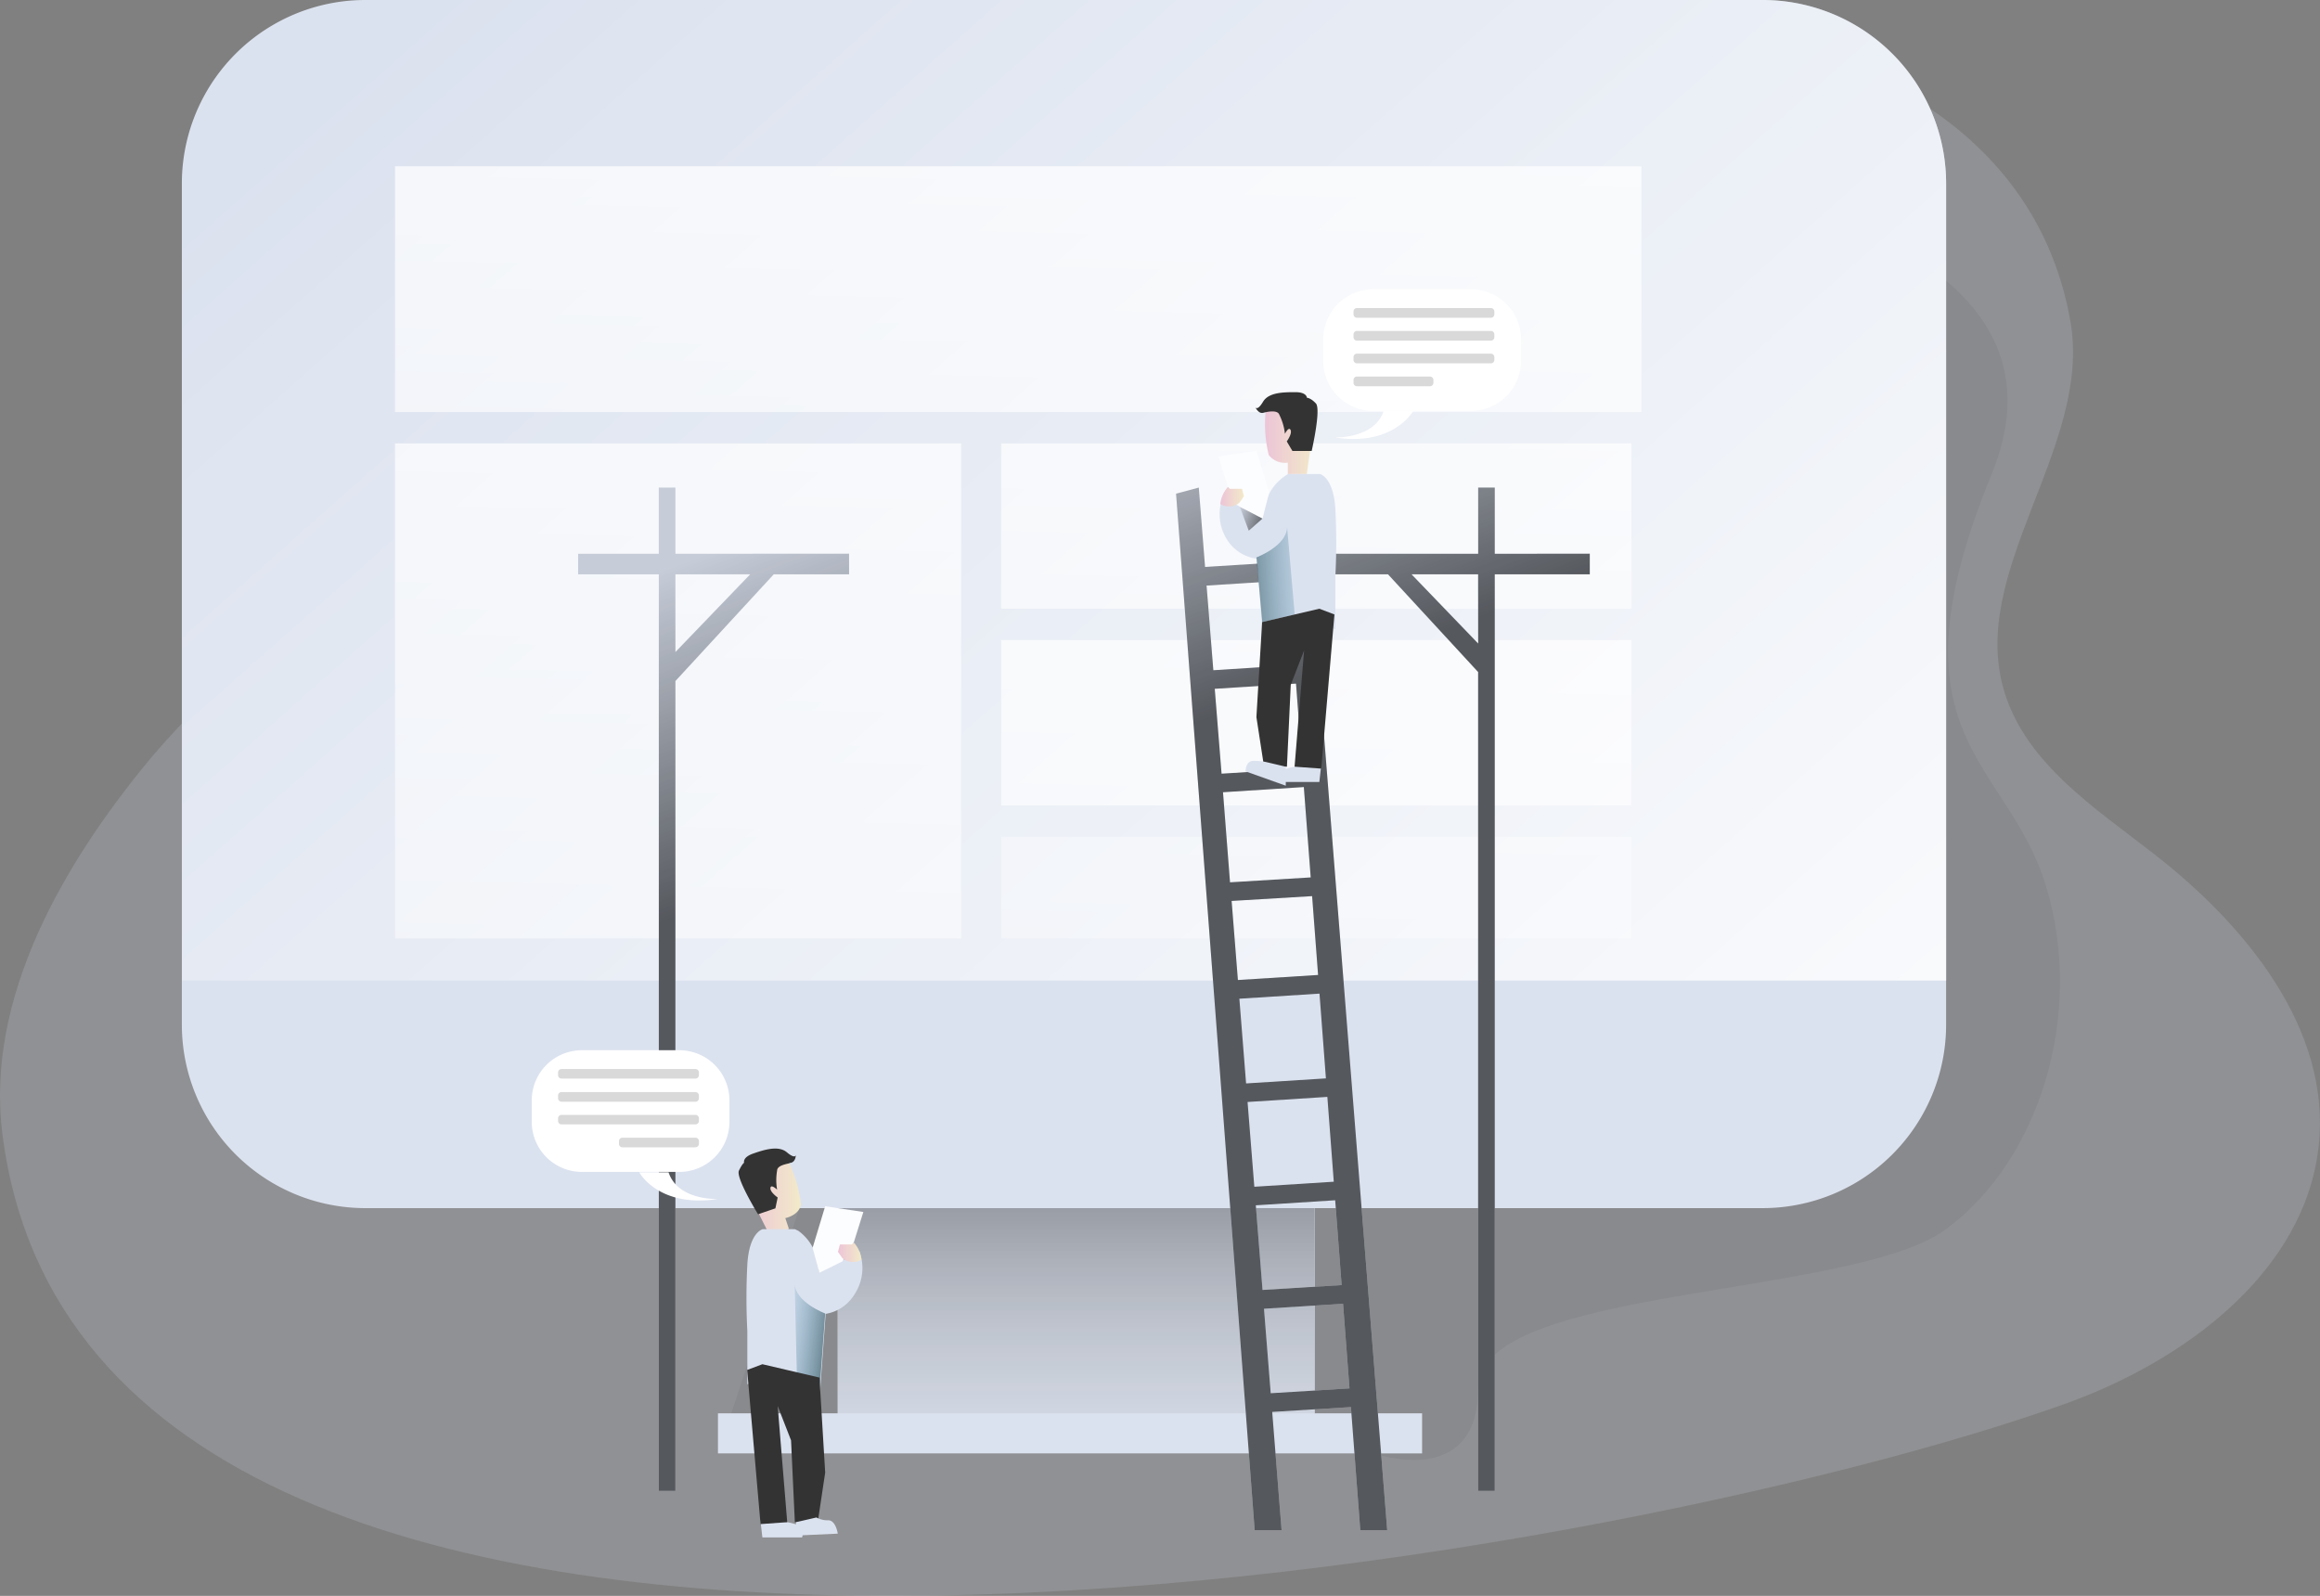 <svg data-name="Layer 1" xmlns="http://www.w3.org/2000/svg" xmlns:xlink="http://www.w3.org/1999/xlink" viewBox="0 0 823.74 566.69"><rect x="0" y="0" width="823.74" height="566.69" fill="#808080" stroke="none"/><defs><linearGradient id="f" x1="382.11" y1="155.62" x2="382.11" y2="2.14" gradientTransform="matrix(1 0 0 -1 -.01 566)" gradientUnits="userSpaceOnUse"><stop offset="0" stop-opacity=".4"/><stop offset="1" stop-color="#fff" stop-opacity="0"/></linearGradient><linearGradient id="a" x1="170.88" y1="589.34" x2="679.23" y2="15.87" gradientTransform="matrix(1 0 0 -1 -.26 549.93)" gradientUnits="userSpaceOnUse"><stop offset=".02" stop-color="#fff" stop-opacity="0"/><stop offset="1" stop-color="#fff"/></linearGradient><linearGradient id="g" x1="349.37" y1="-65.94" x2="367.46" y2="721" gradientTransform="matrix(1 0 0 -1 -.01 566)" xlink:href="#a"/><linearGradient id="h" x1="229.96" y1="-150.09" x2="248.05" y2="636.85" gradientTransform="matrix(1 0 0 -1 -.01 566)" xlink:href="#a"/><linearGradient id="i" x1="455.61" y1="-132.25" x2="473.7" y2="654.69" gradientTransform="matrix(1 0 0 -1 -.01 566)" xlink:href="#a"/><linearGradient id="j" x1="455.23" y1="-218.74" x2="473.32" y2="568.2" gradientTransform="matrix(1 0 0 -1 -.01 566)" xlink:href="#a"/><linearGradient id="k" x1="461.1" y1="-21.79" x2="479.19" y2="765.14" gradientTransform="matrix(1 0 0 -1 -.01 566)" xlink:href="#a"/><linearGradient id="b" x1="536.01" y1="-26.9" x2="332.05" y2="520.48" gradientTransform="matrix(1 0 0 -1 -.26 549.93)" gradientUnits="userSpaceOnUse"><stop offset=".58"/><stop offset=".78" stop-opacity=".16"/></linearGradient><linearGradient id="l" x1="370.6" y1="-88.54" x2="166.64" y2="458.85" xlink:href="#b"/><linearGradient id="m" x1="613.79" y1="2.08" x2="409.83" y2="549.47" xlink:href="#b"/><linearGradient id="c" x1="449.43" y1="395.23" x2="467.14" y2="395.23" gradientTransform="matrix(1 0 0 -1 -.26 549.93)" gradientUnits="userSpaceOnUse"><stop offset="0" stop-color="#ecc4d7"/><stop offset=".42" stop-color="#efd4d1"/><stop offset="1" stop-color="#f2eac9"/></linearGradient><linearGradient id="n" x1="433.56" y1="373.53" x2="441.9" y2="373.53" xlink:href="#c"/><linearGradient id="e" x1="437.6" y1="383.41" x2="454.31" y2="377.03" gradientTransform="matrix(1 0 0 -1 -.01 566)" gradientUnits="userSpaceOnUse"><stop offset="0" stop-opacity="0"/><stop offset=".91" stop-opacity=".8"/><stop offset="1"/></linearGradient><linearGradient id="d" x1="421.12" y1="344.16" x2="472.68" y2="347.03" gradientTransform="matrix(1 0 0 -1 -.26 549.93)" gradientUnits="userSpaceOnUse"><stop offset=".36" stop-color="#00272e"/><stop offset="1" stop-color="#69b9eb" stop-opacity="0"/></linearGradient><linearGradient id="o" x1="264.4" y1="125.56" x2="284.66" y2="125.56" xlink:href="#c"/><linearGradient id="p" x1="297.8" y1="105.26" x2="306.13" y2="105.26" xlink:href="#c"/><linearGradient id="q" x1="308.7" y1="72.39" x2="273.72" y2="76.76" xlink:href="#d"/><linearGradient id="r" x1="295.79" y1="448.27" x2="291.14" y2="460.63" xlink:href="#e"/></defs><path d="M735.13 114.12c7.87 44.81-37.12 89-23.22 132.28 8 25 32 40.59 52.69 56.67 32.88 25.5 63.22 62.55 58.68 103.91-4.91 44.61-47.39 76.15-89.61 91.36C575.3 555.34 32.99 655.47.85 402.72c-6.12-48.31 21.63-96.18 52.77-133.62 24.77-29.77 162.74-163.57 213.17-188.55 224.64-111.31 445.2-98.33 468.34 33.57z" fill="#dbe2ef" opacity=".18" style="isolation:isolate"/><path d="M459.99 49.43s297-2.59 247.18 118.9c-38.59 94 5.51 100.89 19.3 146.35s-2.26 97.25-35.48 121.79-166.17 20.2-166.17 56.53-37 23.07-37 23.07h-232.9l42.54-128.28z" fill="#000405" opacity=".05" style="isolation:isolate"/><path fill="#dbe2ef" d="M254.92 501.86h250.01v14.25H254.92zm42.54-114.04h169.28v114.04H297.46z"/><path fill="#dbe2ef" d="M297.46 387.82h169.28v114.04H297.46z"/><path fill="url(#f)" d="M297.46 387.82h169.28v114.04H297.46z"/><path d="M690.99 65.18v298.66a65.16 65.16 0 01-65.2 65.16H129.73a65.16 65.16 0 01-65.16-65.16V65.18A65.17 65.17 0 01129.73 0h496a65.18 65.18 0 0165.26 65.14z" fill="#dbe2ef"/><path d="M691 65.18v283H64.65v-283A65.17 65.17 0 01129.81 0h495.93A65.18 65.18 0 01691 65.14z" transform="translate(-.01)" fill="url(#a)"/><path fill="url(#g)" d="M140.26 59.05H582.8v87.27H140.26z"/><path fill="url(#h)" d="M140.26 157.46h201.02v175.77H140.26z"/><path fill="url(#i)" d="M355.48 157.46h223.75v58.7H355.48z"/><path fill="url(#j)" d="M355.48 227.3h223.75V286H355.48z"/><path fill="url(#k)" d="M355.48 297.14h223.75v36.09H355.48z"/><path d="M482.99 543.37h9.55l-29.43-370.23-8.07 2.17 1.83 24.19-29 1.83-2.23-28.19-8.07 2.17 27.92 368.06h9.55l-3.33-42 28-1.72-.42-6.65-28.11 1.73-2.39-30 28.74-1.82-.41-6.63-28.85 1.78-2.38-30.06 28.18-1.79zM428.4 207.93l29-1.85 2.28 30.06-28.87 1.86zm2.91 36.66l28.85-1.85 2.28 30.19-28.71 1.8zm2.93 36.73l28.7-1.84 2.44 32.09-28.65 1.74zm3.06 38.6l28.58-1.71 2.12 28-28.47 1.79zm2.75 34.72l28.45-1.81 2.28 30.1-28.34 1.79zm5.31 66.77l-2.4-30.1 28.33-1.81 2.28 30.12zM239.81 196.65v-23.51h-5.89v23.51h-28.65v7.28h28.65v325.49h5.89V241.83l34.92-37.9h26.74v-7.32zm0 34.89v-27.61h26.56zm290.92-34.89v-23.51h-5.89v23.51h-56.59v7.28h24.57l32 34.7v290.79h5.91V203.93h33.74v-7.32zm-5.89 31.87l-23.67-24.59h23.65z" fill="#dbe2ef"/><g opacity=".61"><path d="M483 543.37h9.55l-29.43-370.23-8.07 2.17 1.83 24.19-29 1.83-2.23-28.19-8.07 2.17 27.92 368.06h9.55l-3.33-42 28-1.72-.42-6.65-28.11 1.73-2.39-30 28.74-1.82-.41-6.63-28.85 1.78L445.9 428l28.18-1.79zm-54.59-335.44l29-1.85 2.28 30.06-28.87 1.86zm2.91 36.66l28.85-1.85 2.28 30.19-28.71 1.8zm2.93 36.73l28.7-1.84 2.44 32.09-28.65 1.74zm3.06 38.6l28.58-1.71 2.12 28-28.47 1.79zm2.75 34.72l28.45-1.81 2.28 30.1-28.34 1.79zm5.31 66.77l-2.4-30.1 28.33-1.81 2.28 30.12z" transform="translate(-.01)" fill="url(#b)"/><path d="M239.82 196.65v-23.51h-5.89v23.51h-28.65v7.28h28.65v325.49h5.89V241.83l34.92-37.9h26.74v-7.32zm0 34.89v-27.61h26.56z" transform="translate(-.01)" fill="url(#l)"/><path d="M530.74 196.65v-23.51h-5.89v23.51h-56.59v7.28h24.57l32 34.7v290.79h5.91V203.93h33.74v-7.32zm-5.89 31.87l-23.67-24.59h23.65z" transform="translate(-.01)" fill="url(#m)"/></g><path d="M469.13 271.57l-.68 6.1h-14.09s-1.15-3.52 1.42-4.4a24 24 0 014.34-1.09z" fill="#dbe2ef"/><path d="M449.49 145.23a45.81 45.81 0 001 16.33 7.21 7.21 0 006.77 2.71v4.06H464l2.88-20.33s-10.61-13.54-17.39-2.77z" transform="translate(-.01)" fill="url(#c)"/><path d="M454.23 147.26a20.1 20.1 0 012 6.78s1.35-2.71 2-1.36-1.35 4.07-1.35 4.07l2 3.38h6.85s3.39-14.83 1.49-16.87-3.18-2-3.18-2 0-2-4.07-2-9.48 0-11.51 3.39-2.71 2-2.71 2 1.15 2.51 2.91 1.9c.42-.1 4.89-1.32 5.57.71z" fill="#333"/><path d="M457.27 168.33h11.39s4.81 1 5.48 12.53a227.52 227.52 0 010 23.65v18.9l-5.48-1.83-20.33 4.54-2-27.71a14.66 14.66 0 01-10.46-6.48 16.83 16.83 0 01-1.76-15.24l14.15 7.45.75-4a17 17 0 016.77-10.78z" fill="#dbe2ef"/><path fill="#fcfdff" d="M436 172.94l-3.38-10.84 13.48-2.04 4.54 14.77-2.38 9.31-8.08-4.21-4.18-6.99z"/><path d="M433.3 179a10.67 10.67 0 012.71-6.09l.68.67H441l.68 2.65-1.56 2.23a5.88 5.88 0 01-6.82.54z" transform="translate(-.01)" fill="url(#n)"/><path fill="url(#e)" d="M440.18 179.93l3.21 8.52 4.87-4.31-8.08-4.21z"/><path d="M446.11 197.93S457 193.86 457 187.09l2.72 31.11-11.53 2.73z" transform="translate(-.01)" opacity=".61" fill="url(#d)" style="isolation:isolate"/><path fill="#333" d="M448.13 220.9l-2.03 33.74 2.71 17.61h8.13l1.35-29.06 4.74-12.2-3.38 41.26 9.48.68 4.67-54.74-5.35-2.03-20.32 4.74z"/><path d="M456.53 272.25V279l-14.29-5.1s0-3.73 2.77-3.73a23.09 23.09 0 014.47.41zm-186.54 267.6l.7 6.08h14.1s1.15-3.52-1.43-4.4a23.05 23.05 0 00-4.33-1.08z" fill="#dbe2ef"/><path d="M279.79 412.21a46 46 0 014.61 15.59c-.81 3.86-5.56 4.74-5.56 4.74l1.29 3.86-6.77 2.37-9.22-18.29s5.76-16.33 15.65-8.27z" transform="translate(-.01)" fill="url(#o)"/><path d="M275.92 415.67a19.73 19.73 0 000 6.77s-2.17-2.1-2.37-.61 2.57 3.39 2.57 3.39l-.81 3.86-6.16 2.1s-8-13-6.78-15.51 1.83-2.78 1.83-2.78-.68-1.9 3.18-3.25 9-3 12-.47 3.18 1 3.18 1 0 2.71-2.17 2.78c.21.28-4.47.55-4.47 2.72z" fill="#333"/><path d="M282.22 436.47h-11.38s-4.81 1-5.49 12.53a227.33 227.33 0 000 23.64v18.9l5.49-1.83 20.32 4.54 2-27.7a14.78 14.78 0 0010.23-6.91 16.91 16.91 0 001.76-15.25l-14.16 7.45-.75-4a17 17 0 00-6.77-10.77z" fill="#dbe2ef"/><path fill="#fcfdff" d="M303.16 441.14l3.38-10.77-13.55-2.03-4.47 14.77 2.44 8.87 8.13-4.06 4.07-6.78z"/><path d="M305.87 447.31a10.57 10.57 0 00-2.71-6.1l-.67.68h-4.27l-.68 2.64 1.56 2.23a5.88 5.88 0 006.77.55z" transform="translate(-.01)" fill="url(#p)"/><path d="M293 466.41s-10.84-4.06-10.84-10.84l.88 36.72 7.93 1.76z" transform="translate(-.01)" opacity=".61" fill="url(#q)" style="isolation:isolate"/><path fill="#333" d="M290.96 489.17l2.03 33.74-2.64 17.61h-8.13l-1.35-29.06-4.75-12.2 3.39 41.26-9.48.68-4.74-54.74 5.41-2.03 20.26 4.74z"/><path d="M282.63 540.52v4.75l14.83-.68s-.67-4.74-3.38-4.74a8.28 8.28 0 01-4.2-1z" fill="#dbe2ef"/><path d="M522.24 145.93h-34.62a17.82 17.82 0 01-17.81-17.82v-7.59a17.81 17.81 0 0117.81-17.81h34.62a17.81 17.81 0 0117.82 17.8v7.59a17.82 17.82 0 01-17.82 17.82z" fill="#fff"/><path d="M473.8 155.32s14.16.68 17.55-9.48h10.5s-7.04 12.87-28.05 9.48z" fill="#fff"/><path d="M481.8 109.39h47.56a1.22 1.22 0 011.22 1.22v1a1.22 1.22 0 01-1.22 1.22H481.8a1.22 1.22 0 01-1.22-1.22v-1a1.22 1.22 0 011.22-1.22zm0 8.13h47.56a1.22 1.22 0 011.22 1.22v1a1.22 1.22 0 01-1.22 1.22H481.8a1.22 1.22 0 01-1.22-1.22v-1a1.22 1.22 0 011.22-1.22zm0 8.06h47.56a1.22 1.22 0 011.22 1.22v1a1.22 1.22 0 01-1.22 1.22H481.8a1.22 1.22 0 01-1.22-1.22v-1a1.22 1.22 0 011.22-1.22zm0 8.13h25.93a1.22 1.22 0 011.21 1.22v1a1.22 1.22 0 01-1.21 1.22H481.8a1.22 1.22 0 01-1.22-1.22v-1a1.22 1.22 0 011.22-1.22z" fill="#020202" opacity=".15" style="isolation:isolate"/><path d="M206.62 416.14h34.62a17.8 17.8 0 0017.75-17.48v-7.92a17.81 17.81 0 00-17.81-17.81h-34.56a17.82 17.82 0 00-17.82 17.82v7.92a17.82 17.82 0 0017.82 17.47zm48.3 9.62s-14.16.68-17.55-9.48h-10.38s6.74 12.72 27.93 9.48z" fill="#fff"/><path d="M246.93 383h-47.56a1.22 1.22 0 01-1.22-1.22v-.95a1.22 1.22 0 011.22-1.22h47.56a1.22 1.22 0 011.22 1.22v.95a1.22 1.22 0 01-1.22 1.22zm0 8.21h-47.56a1.22 1.22 0 01-1.22-1.22V389a1.22 1.22 0 011.22-1.21h47.56a1.22 1.22 0 011.22 1.21v1a1.22 1.22 0 01-1.22 1.22zm0 8.06h-47.56a1.22 1.22 0 01-1.22-1.21v-.95a1.22 1.22 0 011.22-1.22h47.56a1.22 1.22 0 011.22 1.22v.95a1.22 1.22 0 01-1.22 1.21zm0 8.13h-25.94a1.22 1.22 0 01-1.22-1.22v-.94a1.22 1.22 0 011.22-1.24h25.95a1.22 1.22 0 011.22 1.22v.94a1.22 1.22 0 01-1.22 1.22z" fill="#020202" opacity=".15" style="isolation:isolate"/><path d="M299.1 447.92s-2.27 9.48-5 8.13A6.35 6.35 0 01291 452z" transform="translate(-.01)" fill="url(#r)"/></svg>